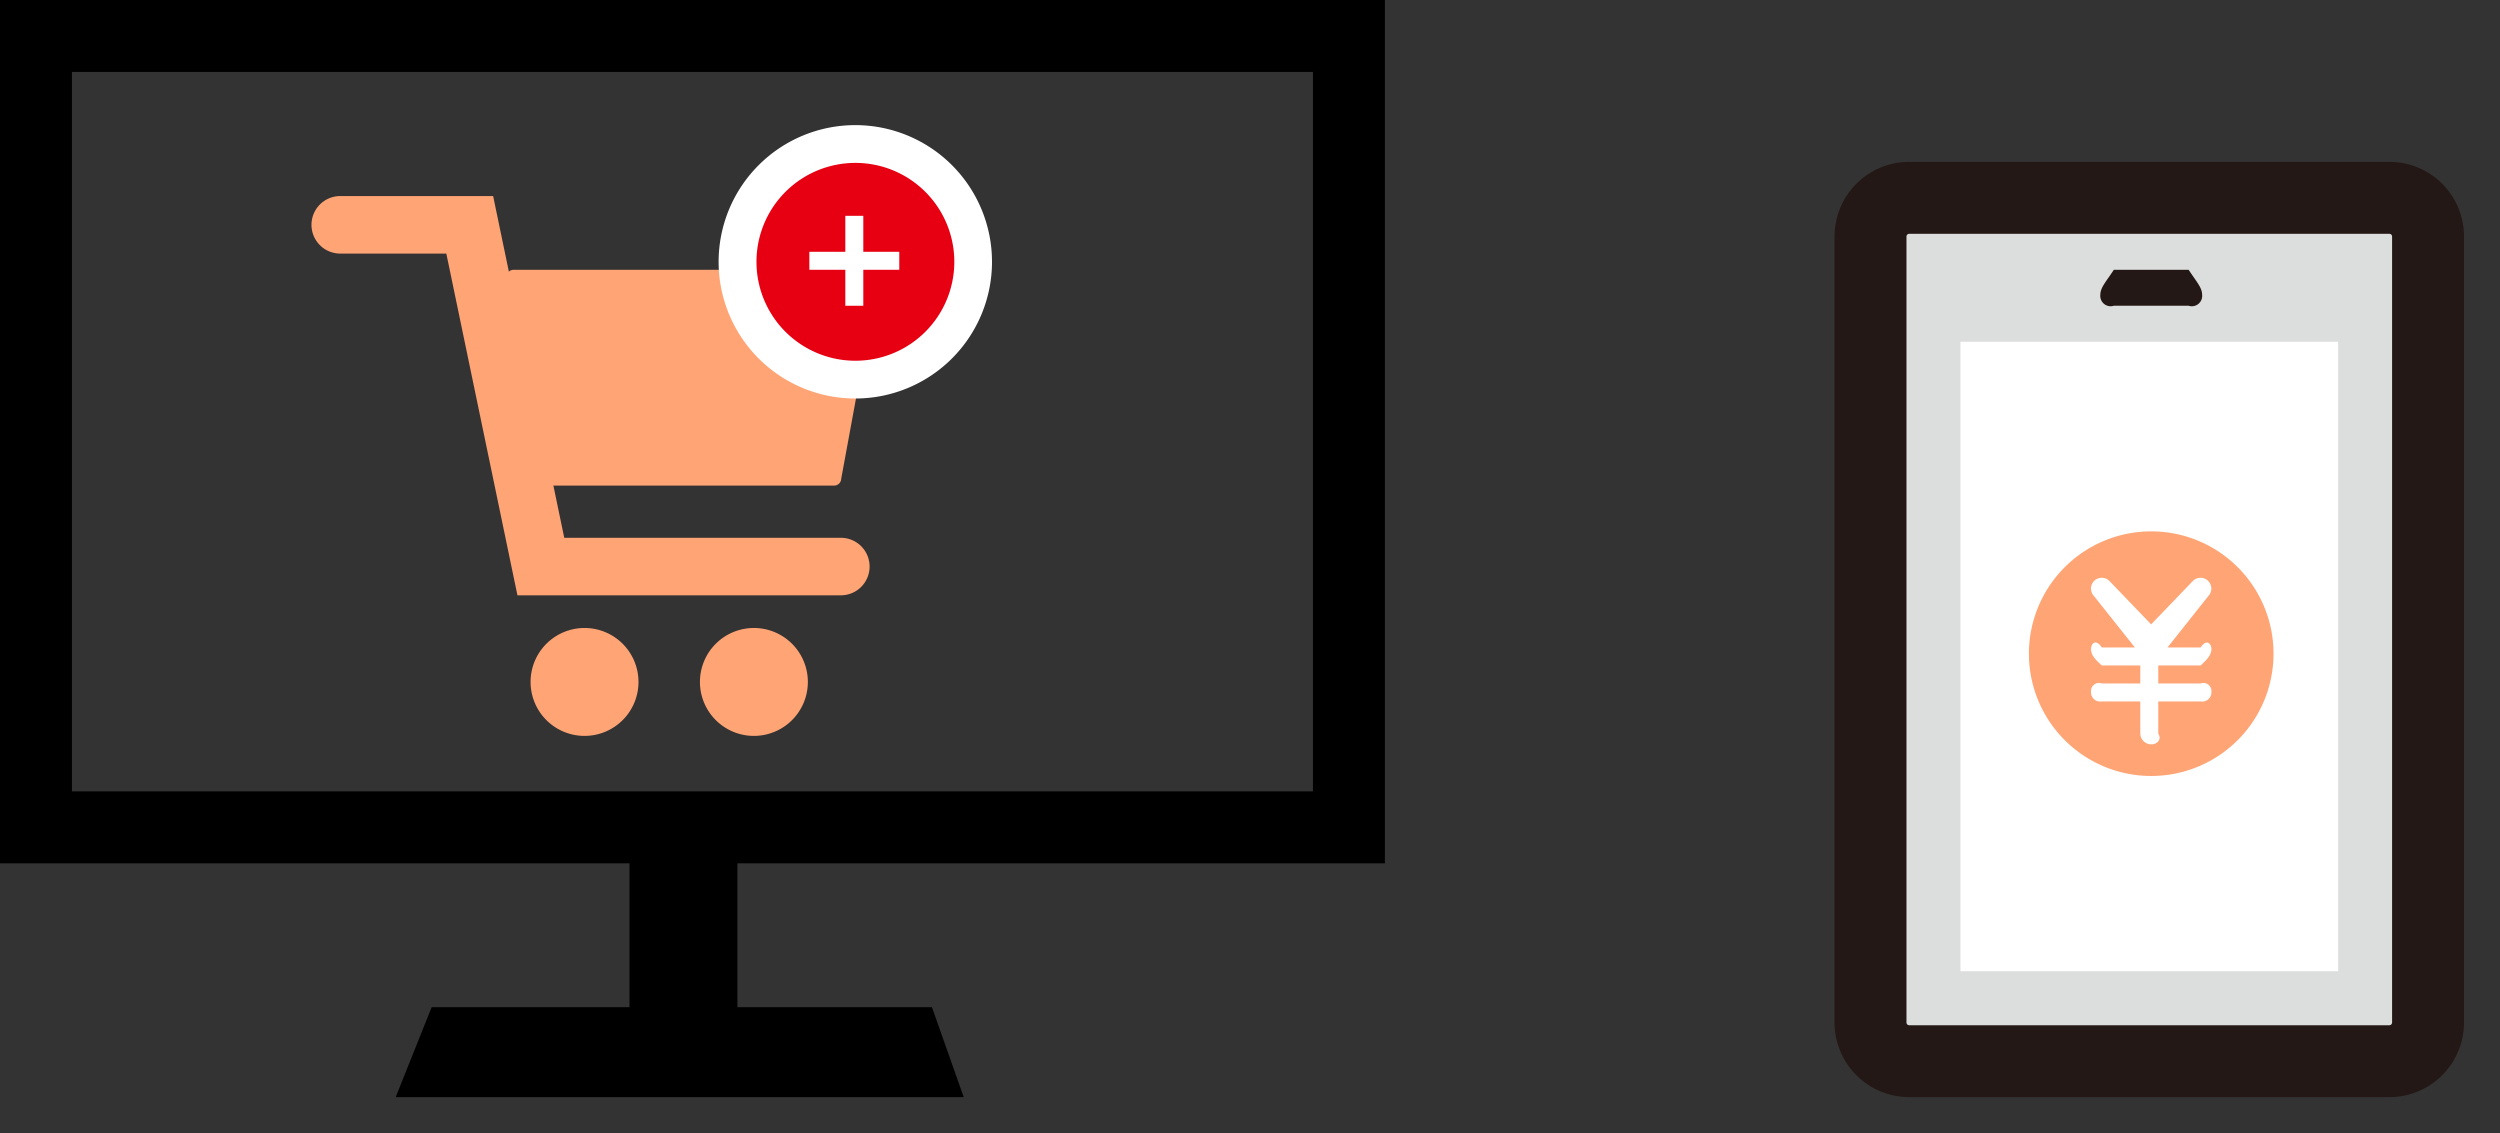 <svg xmlns="http://www.w3.org/2000/svg" xmlns:xlink="http://www.w3.org/1999/xlink" width="139" height="63" viewBox="0 0 139 63">
  <rect x="0" y="0" width="139" height="63" fill="#333333" stroke="none"/>
  <defs>
    <clipPath id="clip-path">
      <rect id="長方形_70" data-name="長方形 70" width="39" height="56" fill="none"/>
    </clipPath>
    <clipPath id="clip-path-2">
      <rect id="長方形_73" data-name="長方形 73" width="77" height="61" fill="none"/>
    </clipPath>
  </defs>
  <g id="strong_img5" transform="translate(-738 -2656)">
    <g id="ベクトルスマートオブジェクト" transform="translate(838 2663)">
      <g id="グループ_39" data-name="グループ 39">
        <g id="グループ_38" data-name="グループ 38" clip-path="url(#clip-path)">
          <path id="長方形_68" data-name="長方形 68" d="M2.152,0h26.7A2.151,2.151,0,0,1,31,2.151v43.7A2.152,2.152,0,0,1,28.848,48H2.152A2.152,2.152,0,0,1,0,45.848V2.152A2.152,2.152,0,0,1,2.152,0Z" transform="translate(4 4)" fill="#dcdddd"/>
          <path id="パス_102" data-name="パス 102" d="M32.849,6A.152.152,0,0,1,33,6.151v43.7a.152.152,0,0,1-.152.152H6.152A.153.153,0,0,1,6,49.848V6.151A.152.152,0,0,1,6.152,6Zm0-4H6.152A4.152,4.152,0,0,0,2,6.151v43.7A4.152,4.152,0,0,0,6.152,54h26.7A4.152,4.152,0,0,0,37,49.848V6.151A4.151,4.151,0,0,0,32.849,2" fill="#231815"/>
          <rect id="長方形_69" data-name="長方形 69" width="21" height="35" transform="translate(9 12)" fill="#fff"/>
          <path id="パス_103" data-name="パス 103" d="M17.528,10h4.161a.577.577,0,0,0,.75-.607c0-.414-.335-.75-.75-1.393H17.528c-.414.643-.75.979-.75,1.393a.577.577,0,0,0,.75.607" fill="#231815"/>
          <path id="パス_104" data-name="パス 104" d="M19.608,36.144a6.8,6.8,0,1,0-6.8-6.8,6.8,6.8,0,0,0,6.8,6.8M16.862,30c-.331-.3-.6-.563-.6-.9s.269-.6.6-.1H18.7l-2.275-2.86a.6.6,0,0,1,.866-.831l2.313,2.405,2.313-2.405a.6.6,0,0,1,.866.831L20.512,29h1.842c.331-.5.6-.226.6.1s-.269.6-.6.9H20v1h2.354a.446.446,0,0,1,.6.468.51.51,0,0,1-.6.532H20v1.786c.208.331-.061.6-.392.6a.613.613,0,0,1-.608-.6V32H16.862a.51.51,0,0,1-.6-.532.446.446,0,0,1,.6-.468H19V30Z" fill="#ffa475"/>
        </g>
      </g>
    </g>
    <g id="ベクトルスマートオブジェクト-2" data-name="ベクトルスマートオブジェクト" transform="translate(738 2656)">
      <g id="グループ_41" data-name="グループ 41">
        <g id="グループ_40" data-name="グループ 40" clip-path="url(#clip-path-2)">
          <path id="パス_105" data-name="パス 105" d="M77,48V0H0V47.412a6.4,6.4,0,0,1,2.187-.385A6.279,6.279,0,0,1,4,47.149V4H73V44H0v4H35v8H24l-2,5H53.583l-1.767-5H41V48Z"/>
          <path id="パス_106" data-name="パス 106" d="M46.36,27H30.64a.4.4,0,0,1-.414-.39L28.16,15.39a.4.4,0,0,1,.414-.39H48.426a.4.4,0,0,1,.413.39L46.773,26.61a.4.4,0,0,1-.413.39" fill="#ffa475"/>
          <path id="パス_107" data-name="パス 107" d="M18.917,12.5h7.2l3.954,19H46.75" fill="none" stroke="#ffa475" stroke-linecap="round" stroke-miterlimit="10" stroke-width="3.2"/>
          <path id="パス_108" data-name="パス 108" d="M35.5,37.916a3,3,0,1,1-3-3,3,3,0,0,1,3,3" fill="#ffa475"/>
          <path id="パス_109" data-name="パス 109" d="M44.917,37.916a3,3,0,1,1-3-3,3,3,0,0,1,3,3" fill="#ffa475"/>
          <path id="パス_110" data-name="パス 110" d="M47.56,21.1a6.548,6.548,0,1,1,6.548-6.547A6.555,6.555,0,0,1,47.56,21.1" fill="#e60012"/>
          <path id="パス_111" data-name="パス 111" d="M47.56,9.057a5.5,5.5,0,1,1-5.5,5.5,5.5,5.5,0,0,1,5.5-5.5m0-2.1a7.6,7.6,0,1,0,7.595,7.6,7.6,7.6,0,0,0-7.595-7.6" fill="#fff"/>
          <rect id="長方形_71" data-name="長方形 71" width="5" height="1" transform="translate(45 14)" fill="#fff"/>
          <rect id="長方形_72" data-name="長方形 72" width="1" height="5" transform="translate(47 12)" fill="#fff"/>
        </g>
      </g>
    </g>
  </g>
</svg>
